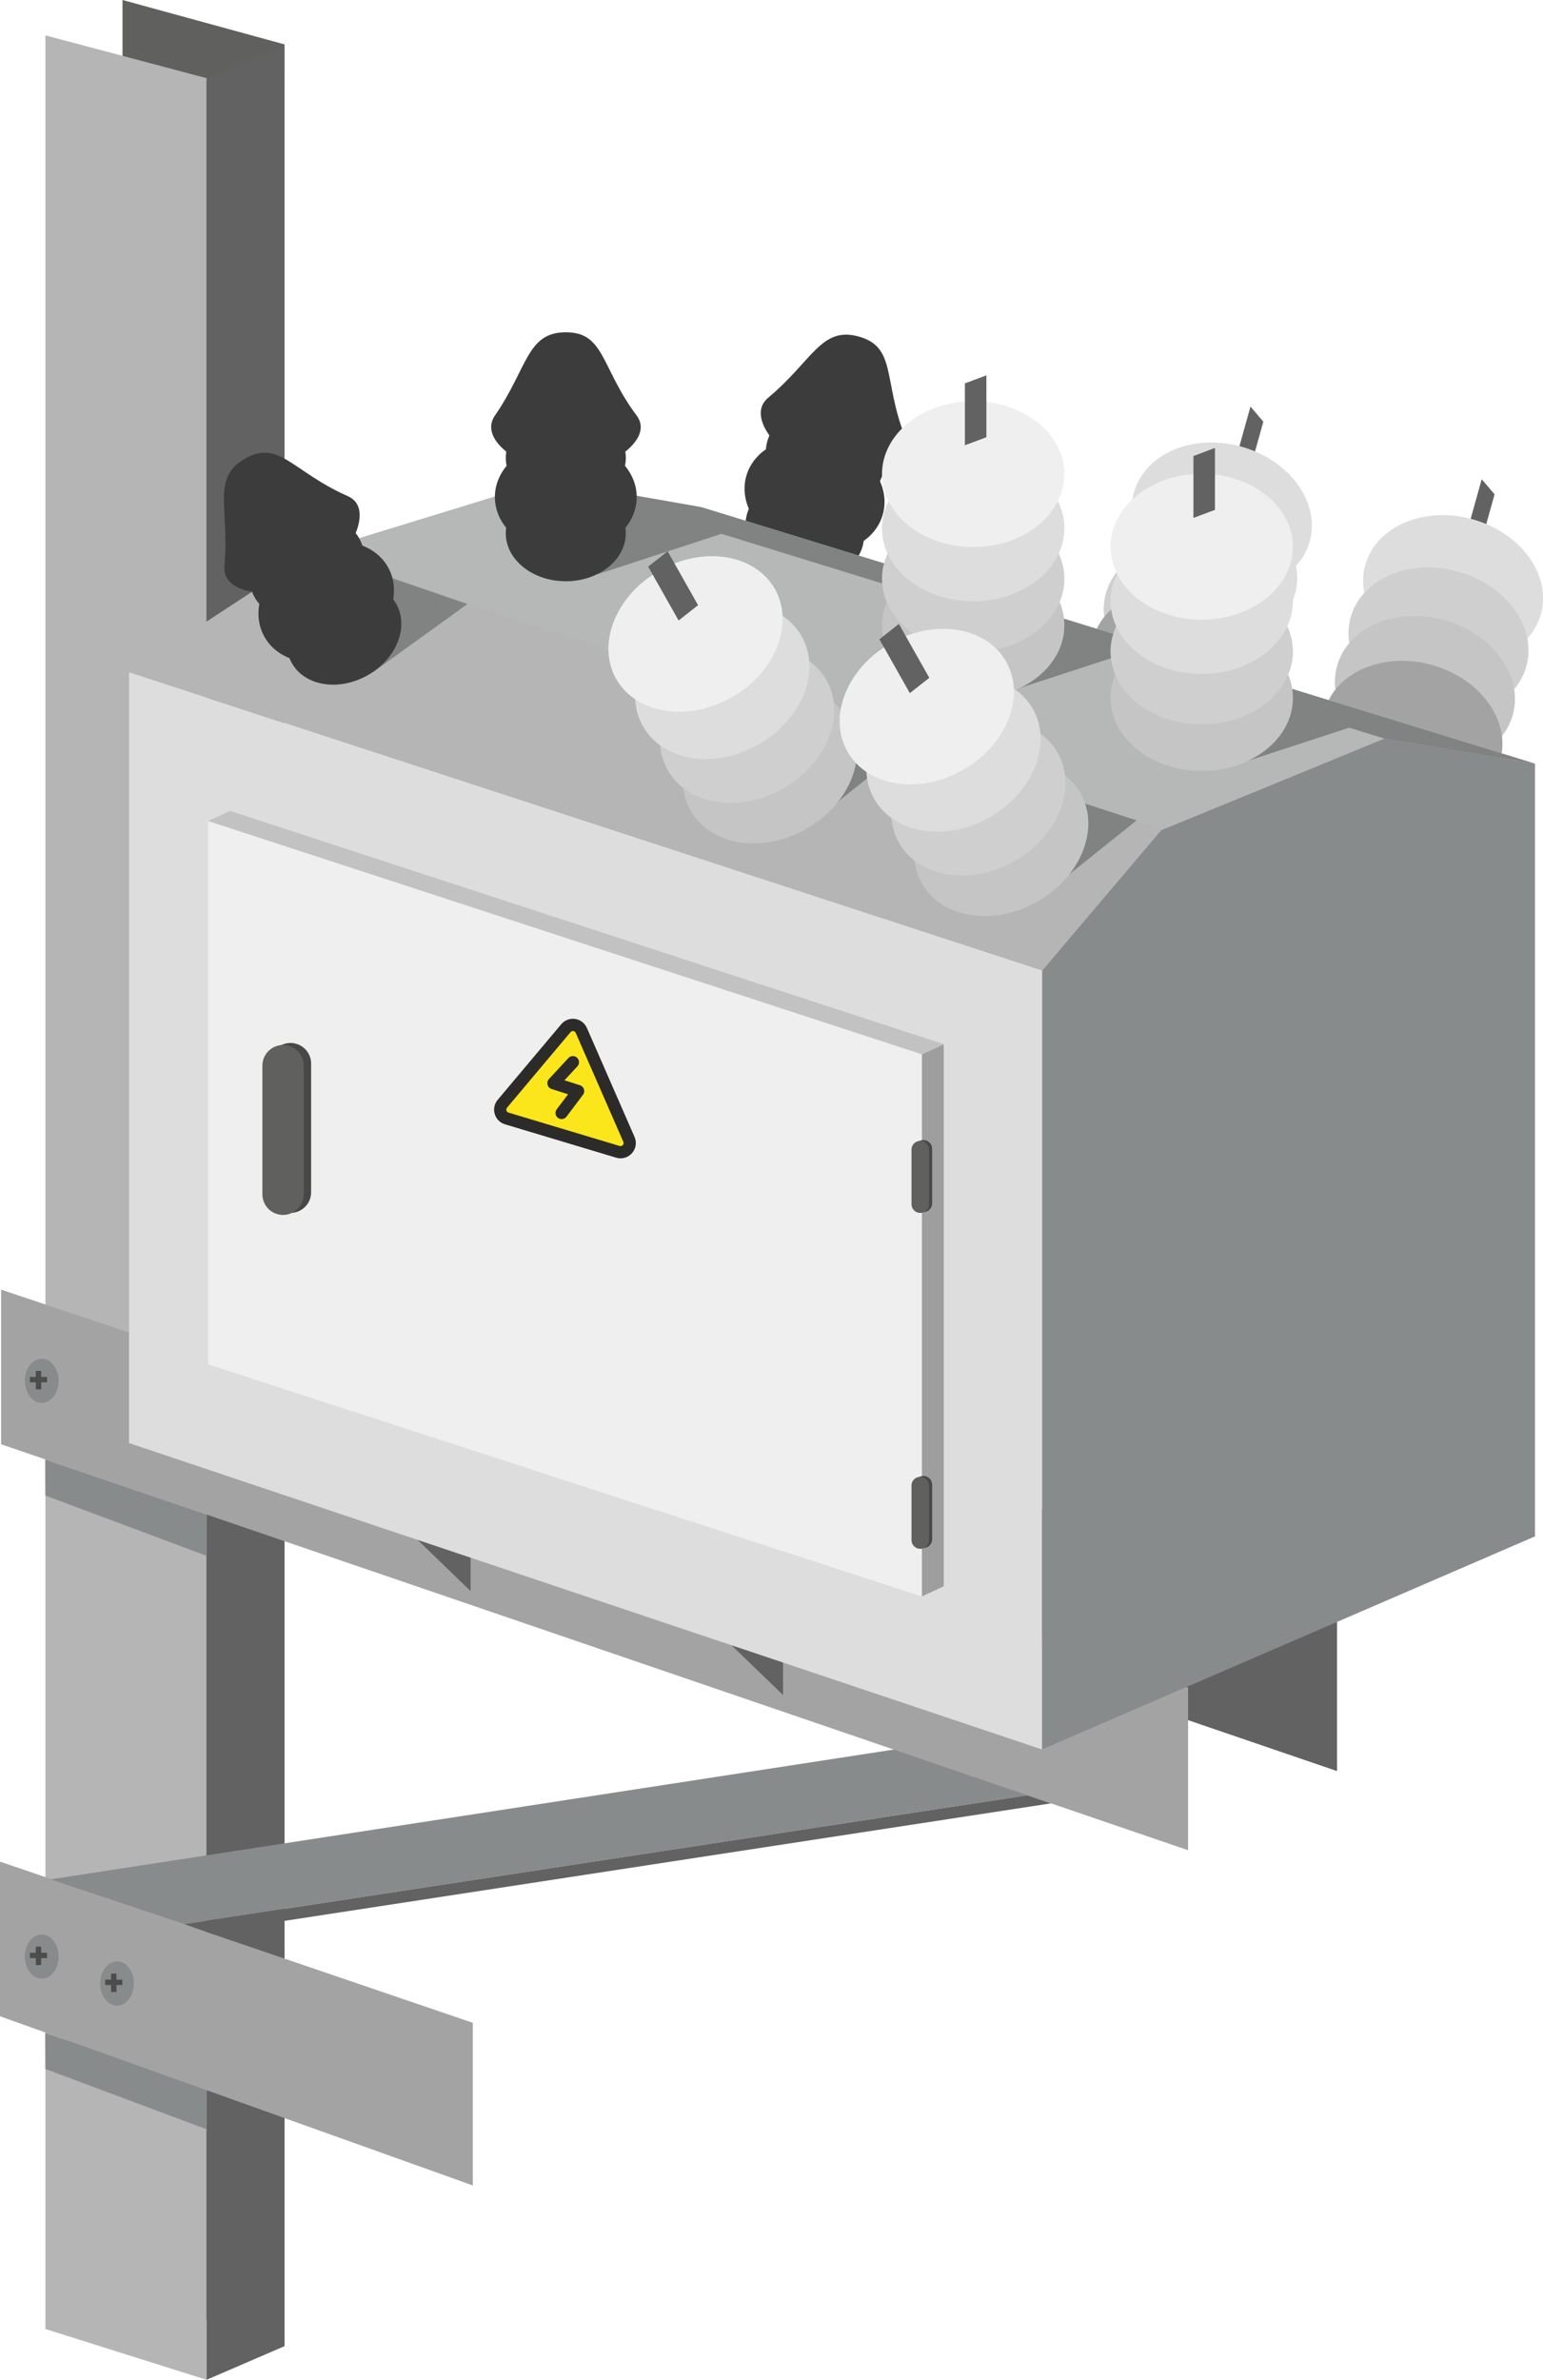<?xml version="1.0" encoding="UTF-8"?>
<!DOCTYPE svg PUBLIC "-//W3C//DTD SVG 1.1//EN" "http://www.w3.org/Graphics/SVG/1.1/DTD/svg11.dtd">
<!-- Creator: CorelDRAW -->
<svg xmlns="http://www.w3.org/2000/svg" xml:space="preserve" width="143.227mm" height="220.78mm" version="1.1" style="shape-rendering:geometricPrecision; text-rendering:geometricPrecision; image-rendering:optimizeQuality; fill-rule:evenodd; clip-rule:evenodd"
viewBox="0 0 11410.54 17589.07"
 xmlns:xlink="http://www.w3.org/1999/xlink"
 xmlns:xodm="http://www.corel.com/coreldraw/odm/2003">
 <defs>
  <style type="text/css">
   <![CDATA[
    .str0 {stroke:#4D4C4C;stroke-width:39.78;stroke-miterlimit:10}
    .fil17 {fill:none;fill-rule:nonzero}
    .fil10 {fill:#C2C2C3;fill-rule:nonzero}
    .fil15 {fill:#B6B7B7;fill-rule:nonzero}
    .fil0 {fill:#60605F;fill-rule:nonzero}
    .fil12 {fill:#484847;fill-rule:nonzero}
    .fil13 {fill:#FBE51B;fill-rule:nonzero}
    .fil11 {fill:#EFEFEF;fill-rule:nonzero}
    .fil6 {fill:#DCDDDC;fill-rule:nonzero}
    .fil7 {fill:#D0CFD0;fill-rule:nonzero}
    .fil8 {fill:#C5C5C5;fill-rule:nonzero}
    .fil1 {fill:#B4B5B4;fill-rule:nonzero}
    .fil4 {fill:#A4A3A3;fill-rule:nonzero}
    .fil9 {fill:#9D9E9D;fill-rule:nonzero}
    .fil3 {fill:#888B8C;fill-rule:nonzero}
    .fil16 {fill:#818382;fill-rule:nonzero}
    .fil2 {fill:#626262;fill-rule:nonzero}
    .fil5 {fill:#3C3C3C;fill-rule:nonzero}
    .fil14 {fill:#2C2B2A;fill-rule:nonzero}
   ]]>
  </style>
 </defs>
 <g id="Слой_x0020_1">
  <polygon class="fil0" points="905.99,0 905.99,16952.2 2097.67,17327.61 2104.25,328.1 "/>
  <polygon class="fil1" points="335.87,261.44 335.87,17213.64 1527.56,17589.04 1527.56,577.69 "/>
  <polygon class="fil2" points="1527.56,586.61 1527.56,17589.07 2104.25,17340.47 2104.25,329.11 "/>
  <polygon class="fil3" points="334.41,15026.22 335.87,15291.75 1527.56,15737.26 1527.56,15421.5 "/>
  <polygon class="fil2" points="1110.11,8946.91 1110.11,10089.79 9887.67,13090.16 9887.67,11888.1 "/>
  <polygon class="fil4" points="-0,13759.3 -0,14902.18 3496.26,16152.6 3496.26,14950.52 "/>
  <polygon class="fil3" points="334.41,10788.09 335.87,11053.62 1527.56,11499.13 1527.56,11193.98 "/>
  <polygon class="fil3" points="1362.29,14221.69 8531.2,13126.43 7354.13,12816.45 374.18,13890.29 "/>
  <polygon class="fil4" points="8.35,9531.8 8.35,10674.68 8785.92,13675.02 8785.92,12472.99 "/>
  <polygon class="fil2" points="2940.49,11238.73 3479.88,11759.51 3479.88,11424.44 "/>
  <polygon class="fil2" points="5790.82,12193.15 5251.41,12007.45 5790.82,12528.2 "/>
  <polygon class="fil2" points="1362.29,14221.69 1539.02,14283.65 7772.39,13328.59 7598.05,13268.99 "/>
  <path class="fil5" d="M5856.16 4260.04c236.07,65.94 470.19,-33.63 522.88,-222.38 52.72,-188.76 -95.93,-395.21 -331.99,-461.13 -236.07,-65.92 -470.19,33.64 -522.89,222.41 -52.72,188.73 95.94,395.18 332,461.11z"/>
  <path class="fil5" d="M5910.78 4064.54c278.93,77.89 555.57,-39.75 617.85,-262.79 62.28,-223.05 -113.35,-466.98 -392.32,-544.9 -278.93,-77.89 -555.57,39.75 -617.85,262.79 -62.28,223.02 113.35,466.98 392.32,544.9z"/>
  <path class="fil5" d="M6006.07 3723.25c236.09,65.92 470.18,-33.64 522.9,-222.38 52.7,-188.75 -95.93,-395.21 -332.02,-461.12 -236.06,-65.92 -470.16,33.64 -522.87,222.38 -52.72,188.76 95.93,395.22 331.99,461.13z"/>
  <path class="fil5" d="M6072.67 3484.81c278.96,77.91 701.61,-46.87 617.85,-262.78 -160.78,-414.54 -60.44,-656.49 -339.38,-734.38 -278.96,-77.91 -342.26,178.95 -670.79,452.29 -178.02,148.09 113.35,466.98 392.32,544.87z"/>
  <polygon class="fil2" points="10929.34,4094.11 10834.31,3982.47 10957.34,3541.94 11052.38,3653.58 "/>
  <path class="fil6" d="M10600.59 4876.94c358.72,100.18 714.44,-51.12 794.54,-337.92 8.6,-30.79 13.65,-61.9 15.41,-93.02l0 -49.67c-13.28,-241.58 -220.19,-474.33 -519.9,-558.01 -358.72,-100.18 -714.44,51.11 -794.54,337.93 -80.1,286.81 145.76,600.51 504.49,700.69z"/>
  <path class="fil7" d="M10492.67 5263.4c358.71,100.17 714.44,-51.12 794.53,-337.93 80.08,-286.8 -145.78,-600.52 -504.48,-700.7 -358.73,-100.17 -714.44,51.12 -794.54,337.94 -80.1,286.8 145.76,600.51 504.49,700.69z"/>
  <path class="fil8" d="M10392.4 5622.43c358.7,100.18 714.44,-51.11 794.54,-337.93 80.08,-286.81 -145.78,-600.52 -504.49,-700.7 -358.72,-100.18 -714.44,51.11 -794.53,337.93 -80.11,286.81 145.76,600.53 504.48,700.7z"/>
  <path class="fil4" d="M10299.89 5953.66c358.72,100.19 714.44,-51.11 794.54,-337.93 80.11,-286.79 -145.78,-600.51 -504.48,-700.69 -358.73,-100.17 -714.44,51.13 -794.55,337.92 -80.1,286.81 145.77,600.53 504.49,700.7z"/>
  <polygon class="fil2" points="9219.35,3557.23 9124.31,3445.59 9247.35,3005.08 9342.39,3116.72 "/>
  <path class="fil6" d="M8890.59 4340.06c358.73,100.17 714.44,-51.11 794.55,-337.93 80.1,-286.81 -145.78,-600.52 -504.49,-700.7 -358.73,-100.18 -714.44,51.13 -794.54,337.93 -80.11,286.81 145.76,600.53 504.48,700.7z"/>
  <path class="fil6" d="M8782.68 4726.52c358.7,100.17 714.44,-51.12 794.54,-337.92 80.08,-286.81 -145.78,-600.53 -504.49,-700.7 -358.72,-100.18 -714.44,51.11 -794.54,337.93 -80.1,286.81 145.77,600.51 504.49,700.69z"/>
  <path class="fil7" d="M8682.41 5085.56c358.7,100.17 714.44,-51.13 794.53,-337.94 80.09,-286.8 -145.78,-600.52 -504.48,-700.69 -358.72,-100.17 -714.44,51.11 -794.54,337.93 -80.1,286.8 145.77,600.51 504.49,700.7z"/>
  <path class="fil4" d="M8589.9 5416.8c358.72,100.17 714.44,-51.13 794.54,-337.93 80.1,-286.81 -145.78,-600.53 -504.49,-700.7 -358.73,-100.18 -714.44,51.11 -794.54,337.93 -80.1,286.81 145.76,600.52 504.49,700.7z"/>
  <polygon class="fil1" points="954.28,4968.87 2303.11,4086.54 4053.07,3549.62 5186.56,3748.48 11351.2,5643.99 10237.59,5458.66 8587.06,6134.79 7705.54,7174.28 "/>
  <polygon class="fil3" points="7705.54,7174.28 7705.54,12930.21 11351.2,11355.41 11351.2,5643.99 10237.59,5458.66 8587.06,6134.79 "/>
  <polygon class="fil6" points="954.28,4968.87 954.28,10665.65 7705.54,12930.21 7705.54,7174.28 "/>
  <polygon class="fil9" points="6816.84,7792.69 6816.84,11799.28 6979.2,11724.28 6979.2,7717.69 "/>
  <polygon class="fil10" points="1701.38,5993.59 1539.02,6068.61 6816.84,7792.69 6979.2,7717.69 "/>
  <polygon class="fil11" points="1539.02,6068.61 1539.02,10084.06 6816.84,11799.28 6816.84,7792.69 "/>
  <path class="fil12" d="M2100.53 8957.01l0 0c-62.74,-20.56 -105.16,-79.11 -105.16,-145.11l0 -950.61c0,-103.92 101.54,-177.5 200.29,-145.13l0 0c62.72,20.56 105.14,79.11 105.14,145.13l0 950.61c0,103.9 -101.54,177.48 -200.27,145.11z"/>
  <path class="fil0" d="M2045.51 8972.02l0 0c-62.73,-20.56 -105.14,-79.1 -105.14,-145.13l0 -950.6c0,-103.92 101.54,-177.48 200.29,-145.13l0 0c62.72,20.59 105.14,79.11 105.14,145.13l0 950.6c0,103.93 -101.54,177.49 -200.29,145.13z"/>
  <path class="fil12" d="M6808.34 8955.1l0 0c-26.59,-8.71 -44.57,-33.51 -44.57,-61.49l0 -402.77c0,-44.02 43.04,-75.19 84.88,-61.49l0 0c26.57,8.71 44.54,33.53 44.54,61.49l0 402.77c0,44.03 -43.01,75.21 -84.85,61.49z"/>
  <path class="fil0" d="M6785.03 8961.47l0 0c-26.59,-8.71 -44.57,-33.53 -44.57,-61.49l0 -402.78c0,-44.02 43.04,-75.21 84.88,-61.48l0 0c26.57,8.71 44.54,33.51 44.54,61.48l0 402.78c0,44.03 -43,75.19 -84.85,61.49z"/>
  <path class="fil12" d="M6808.34 11437.75l0 0c-26.59,-8.71 -44.57,-33.5 -44.57,-61.48l0 -402.77c0,-44.03 43.04,-75.19 84.88,-61.47l0 0c26.57,8.72 44.54,33.51 44.54,61.47l0 402.77c0,44.05 -43.01,75.21 -84.85,61.48z"/>
  <path class="fil0" d="M6785.03 11444.12l0 0c-26.59,-8.71 -44.57,-33.5 -44.57,-61.49l0 -402.76c0,-44.03 43.04,-75.21 84.88,-61.5l0 0c26.57,8.72 44.54,33.53 44.54,61.5l0 402.76c0,44.03 -43,75.21 -84.85,61.49z"/>
  <path class="fil13" d="M4569.47 8513.18l-822.19 -246.62c-46.69,-14.01 -63.77,-71.24 -32.38,-108.54l469.94 -558.84c32.36,-38.46 93.85,-29.56 113.97,16.47l352.23 805.46c23.15,52.92 -26.24,108.67 -81.57,92.07z"/>
  <path class="fil14" d="M4582.44 8469.96c12.5,3.72 20.58,-3.44 23.46,-6.68 2.88,-3.26 9.03,-12.13 3.78,-24.08l-352.23 -805.46c-4.55,-10.42 -13.76,-12.8 -17.52,-13.34 -3.72,-0.52 -13.24,-0.86 -20.56,7.83l-469.94 558.81c-6.84,8.15 -5.66,16.69 -4.37,21.06 1.31,4.37 5.01,12.17 15.19,15.21l822.19 246.64zm7.03 91.33c-10.94,0 -22.03,-1.59 -32.97,-4.88l0 0 -822.18 -246.63c-36.53,-10.96 -64.85,-39.32 -75.75,-75.86 -10.91,-36.54 -2.76,-75.8 21.78,-104.96l469.94 -558.81c25.3,-30.11 63.64,-44.7 102.56,-39.1 38.92,5.63 71.57,30.49 87.32,66.52l352.23 805.46c17.82,40.77 10.56,86.81 -18.95,120.11 -21.93,24.76 -52.32,38.15 -83.98,38.15z"/>
  <path class="fil14" d="M4153.14 8271.28c-9.46,0 -19.02,-2.94 -27.15,-9.08 -19.9,-15.02 -23.88,-43.32 -8.87,-63.22l83.9 -111.26 -121.9 -38.92c-14.71,-4.71 -25.99,-16.6 -29.93,-31.52 -3.91,-14.94 0.06,-30.85 10.54,-42.16l143.87 -155.29c16.95,-18.3 45.48,-19.41 63.78,-2.45 18.29,16.95 19.38,45.5 2.45,63.77l-95.63 103.23 114.92 36.71c13.92,4.44 24.84,15.37 29.27,29.31 4.44,13.94 1.83,29.17 -6.98,40.85l-122.22 162.08c-8.87,11.77 -22.39,17.95 -36.05,17.95z"/>
  <polygon class="fil15" points="2303.11,4086.54 8587.06,6134.79 10237.59,5458.66 4053.07,3549.62 "/>
  <polygon class="fil16" points="4053.07,3549.62 10237.59,5458.66 11351.2,5643.99 5186.56,3748.48 "/>
  <polygon class="fil16" points="7351.46,5146.85 8292.57,4839.91 7586.46,4621.96 6757.56,4981.4 "/>
  <path class="fil8" d="M7196.8 5161.14c372.44,0 674.37,-241.41 674.37,-539.18 0,-297.79 -301.93,-539.18 -674.37,-539.18 -372.44,0 -674.35,241.39 -674.35,539.18 0,297.77 301.92,539.18 674.35,539.18z"/>
  <path class="fil7" d="M7196.8 4817.23c372.44,0 674.37,-241.4 674.37,-539.19 0,-297.79 -301.93,-539.19 -674.37,-539.19 -372.44,0 -674.35,241.4 -674.35,539.19 0,297.79 301.92,539.19 674.35,539.19z"/>
  <path class="fil6" d="M7196.8 4444.44c372.44,0 674.37,-241.4 674.37,-539.17 0,-297.79 -301.93,-539.18 -674.37,-539.18 -372.44,0 -674.35,241.39 -674.35,539.18 0,297.77 301.92,539.17 674.35,539.17z"/>
  <path class="fil11" d="M7196.8 4043.21c372.44,0 674.37,-241.4 674.37,-539.19 0,-297.77 -301.93,-539.17 -674.37,-539.17 -372.44,0 -674.35,241.39 -674.35,539.17 0,297.79 301.92,539.19 674.35,539.19z"/>
  <polygon class="fil2" points="7294.48,3231.44 7135.39,3291.1 7135.39,2833.72 7294.48,2774.07 "/>
  <polygon class="fil16" points="5913.86,6151.9 6695.43,5526.63 6182.55,5359.47 5504.74,6075.13 "/>
  <path class="fil8" d="M5959.29 6128.18c324.18,-183.33 468.18,-542.07 321.59,-801.29 -146.57,-259.21 -528.21,-320.72 -852.4,-137.39 -324.21,183.33 -468.2,542.07 -321.62,801.28 146.58,259.21 528.23,320.72 852.43,137.39z"/>
  <path class="fil7" d="M5790.01 5828.82c324.18,-183.33 468.17,-542.07 321.59,-801.29 -146.58,-259.21 -528.21,-320.73 -852.41,-137.41 -324.2,183.33 -468.19,542.07 -321.62,801.29 146.58,259.21 528.23,320.73 852.44,137.41z"/>
  <path class="fil6" d="M5606.49 5504.32c324.21,-183.32 468.2,-542.07 321.62,-801.28 -146.58,-259.19 -528.21,-320.72 -852.4,-137.39 -324.2,183.33 -468.2,542.07 -321.62,801.28 146.58,259.21 528.23,320.73 852.4,137.39z"/>
  <path class="fil11" d="M5409.01 5155.06c324.2,-183.33 468.18,-542.07 321.59,-801.28 -146.58,-259.21 -528.2,-320.72 -852.41,-137.39 -324.2,183.31 -468.17,542.07 -321.59,801.29 146.56,259.19 528.21,320.72 852.41,137.39z"/>
  <polygon class="fil2" points="5162.31,4472.88 5018.35,4586.11 4793.22,4187.97 4937.16,4074.74 "/>
  <polygon class="fil16" points="9041.57,5683.73 9982.67,5376.8 9276.56,5158.82 8447.66,5518.28 "/>
  <path class="fil8" d="M8886.9 5698.01c372.45,0 674.37,-241.39 674.37,-539.18 0,-297.77 -301.92,-539.17 -674.37,-539.17 -372.45,0 -674.35,241.39 -674.35,539.17 0,297.79 301.9,539.18 674.35,539.18z"/>
  <path class="fil7" d="M8886.9 5354.1c372.45,0 674.37,-241.42 674.37,-539.18 0,-297.79 -301.92,-539.19 -674.37,-539.19 -372.45,0 -674.35,241.4 -674.35,539.19 0,297.77 301.9,539.18 674.35,539.18z"/>
  <path class="fil6" d="M8886.9 4981.32c372.45,0 674.37,-241.4 674.37,-539.19 0,-297.77 -301.92,-539.19 -674.37,-539.19 -372.45,0 -674.35,241.42 -674.35,539.19 0,297.79 301.9,539.19 674.35,539.19z"/>
  <path class="fil11" d="M8886.9 4580.09c372.45,0 674.37,-241.4 674.37,-539.19 0,-297.77 -301.92,-539.19 -674.37,-539.19 -372.45,0 -674.35,241.42 -674.35,539.19 0,297.79 301.9,539.19 674.35,539.19z"/>
  <polygon class="fil2" points="8984.58,3768.31 8825.49,3827.98 8825.49,3370.6 8984.58,3310.94 "/>
  <polygon class="fil16" points="7623.86,6688.78 8405.43,6063.51 7892.54,5896.35 7214.73,6612.01 "/>
  <path class="fil8" d="M7669.28 6665.06c324.18,-183.33 468.18,-542.07 321.6,-801.29 -146.59,-259.21 -528.21,-320.73 -852.41,-137.41 -324.2,183.33 -468.2,542.1 -321.61,801.29 146.57,259.21 528.22,320.73 852.42,137.41z"/>
  <path class="fil7" d="M7499.99 6365.68c324.18,-183.33 468.18,-542.07 321.59,-801.28 -146.58,-259.21 -528.2,-320.72 -852.41,-137.39 -324.2,183.33 -468.19,542.07 -321.61,801.29 146.58,259.21 528.23,320.72 852.43,137.39z"/>
  <path class="fil6" d="M7316.49 6041.2c324.2,-183.32 468.19,-542.07 321.62,-801.28 -146.58,-259.21 -528.21,-320.72 -852.41,-137.39 -324.2,183.33 -468.19,542.07 -321.62,801.28 146.58,259.21 528.23,320.73 852.41,137.39z"/>
  <path class="fil11" d="M7119 5691.94c324.2,-183.33 468.18,-542.09 321.59,-801.28 -146.57,-259.21 -528.21,-320.74 -852.4,-137.41 -324.21,183.32 -468.18,542.07 -321.59,801.28 146.56,259.21 528.2,320.72 852.4,137.41z"/>
  <polygon class="fil2" points="6872.29,5009.75 6728.34,5122.99 6503.22,4724.85 6647.15,4611.62 "/>
  <polygon class="fil16" points="2761.42,4965.87 3456.49,4464.37 2820.15,4245.62 2352.31,4889.07 "/>
  <path class="fil5" d="M2718.68 4990.94c213.36,-120.62 308.11,-356.73 211.65,-527.31 -96.46,-170.58 -347.62,-211.07 -560.96,-90.42 -213.36,120.65 -308.11,356.74 -211.67,527.31 96.47,170.61 347.63,211.07 560.98,90.42z"/>
  <path class="fil5" d="M2618.76 4814.26c252.12,-142.57 364.1,-421.55 250.11,-623.1 -113.99,-201.59 -410.77,-249.42 -662.87,-106.85 -252.1,142.56 -364.07,421.55 -250.09,623.1 113.99,201.57 410.77,249.41 662.86,106.85z"/>
  <path class="fil5" d="M2444.36 4505.83c213.36,-120.65 308.11,-356.75 211.65,-527.34 -96.47,-170.58 -347.63,-211.06 -560.99,-90.41 -213.34,120.64 -308.11,356.73 -211.65,527.33 96.46,170.58 347.63,211.07 560.98,90.42z"/>
  <path class="fil5" d="M2322.5 4290.33c252.1,-142.57 462.11,-530.01 250.09,-623.11 -407.11,-178.77 -507.62,-420.66 -759.71,-278.1 -252.12,142.57 -114.88,368.73 -153.26,794.37 -20.79,230.64 410.77,249.41 662.87,106.85z"/>
  <polygon class="fil16" points="4421.08,4243.69 5362.18,3936.77 4656.07,3718.8 3827.17,4078.24 "/>
  <path class="fil5" d="M4184.07 4296.11c245.1,0 443.8,-158.87 443.8,-354.85 0,-195.97 -198.7,-354.82 -443.8,-354.82 -245.11,0 -443.79,158.85 -443.79,354.82 0,195.98 198.68,354.85 443.79,354.85z"/>
  <path class="fil5" d="M4184.07 4093.12c289.62,0 524.41,-187.73 524.41,-419.3 0,-231.57 -234.79,-419.27 -524.41,-419.27 -289.61,0 -524.4,187.7 -524.4,419.27 0,231.57 234.8,419.3 524.4,419.3z"/>
  <path class="fil5" d="M4184.07 3738.79c245.1,0 443.8,-158.87 443.8,-354.84 0,-195.97 -198.7,-354.85 -443.8,-354.85 -245.11,0 -443.79,158.87 -443.79,354.85 0,195.97 198.68,354.84 443.79,354.84z"/>
  <path class="fil5" d="M4184.07 3491.21c289.62,0 663.14,-233.88 524.41,-419.28 -266.37,-356.02 -234.79,-616.04 -524.41,-616.04 -289.61,0 -281.5,264.42 -524.4,616.04 -131.63,190.51 234.8,419.28 524.4,419.28z"/>
  <path class="fil3" d="M433.64 14461.13c0,90.21 -55.95,163.34 -124.97,163.34 -69.02,0 -124.97,-73.13 -124.97,-163.34 0,-90.22 55.95,-163.34 124.97,-163.34 69.02,0 124.97,73.12 124.97,163.34z"/>
  <line class="fil17 str0" x1="284.59" y1="14387.85" x2="284.59" y2= "14524.19" />
  <line class="fil17 str0" x1="221.29" y1="14452.56" x2="347.89" y2= "14452.56" />
  <path class="fil3" d="M990.44 14659.99c0,90.21 -55.95,163.34 -124.97,163.34 -69.02,0 -124.98,-73.13 -124.98,-163.34 0,-90.22 55.96,-163.34 124.98,-163.34 69.02,0 124.97,73.12 124.97,163.34z"/>
  <line class="fil17 str0" x1="841.39" y1="14586.71" x2="841.39" y2= "14723.05" />
  <line class="fil17 str0" x1="778.09" y1="14651.42" x2="904.7" y2= "14651.42" />
  <path class="fil3" d="M433.64 10205.55c0,90.2 -55.95,163.34 -124.97,163.34 -69.02,0 -124.97,-73.14 -124.97,-163.34 0,-90.22 55.95,-163.34 124.97,-163.34 69.02,0 124.97,73.12 124.97,163.34z"/>
  <line class="fil17 str0" x1="284.59" y1="10132.27" x2="284.59" y2= "10268.61" />
  <line class="fil17 str0" x1="221.29" y1="10196.98" x2="347.89" y2= "10196.98" />
 </g>
</svg>
